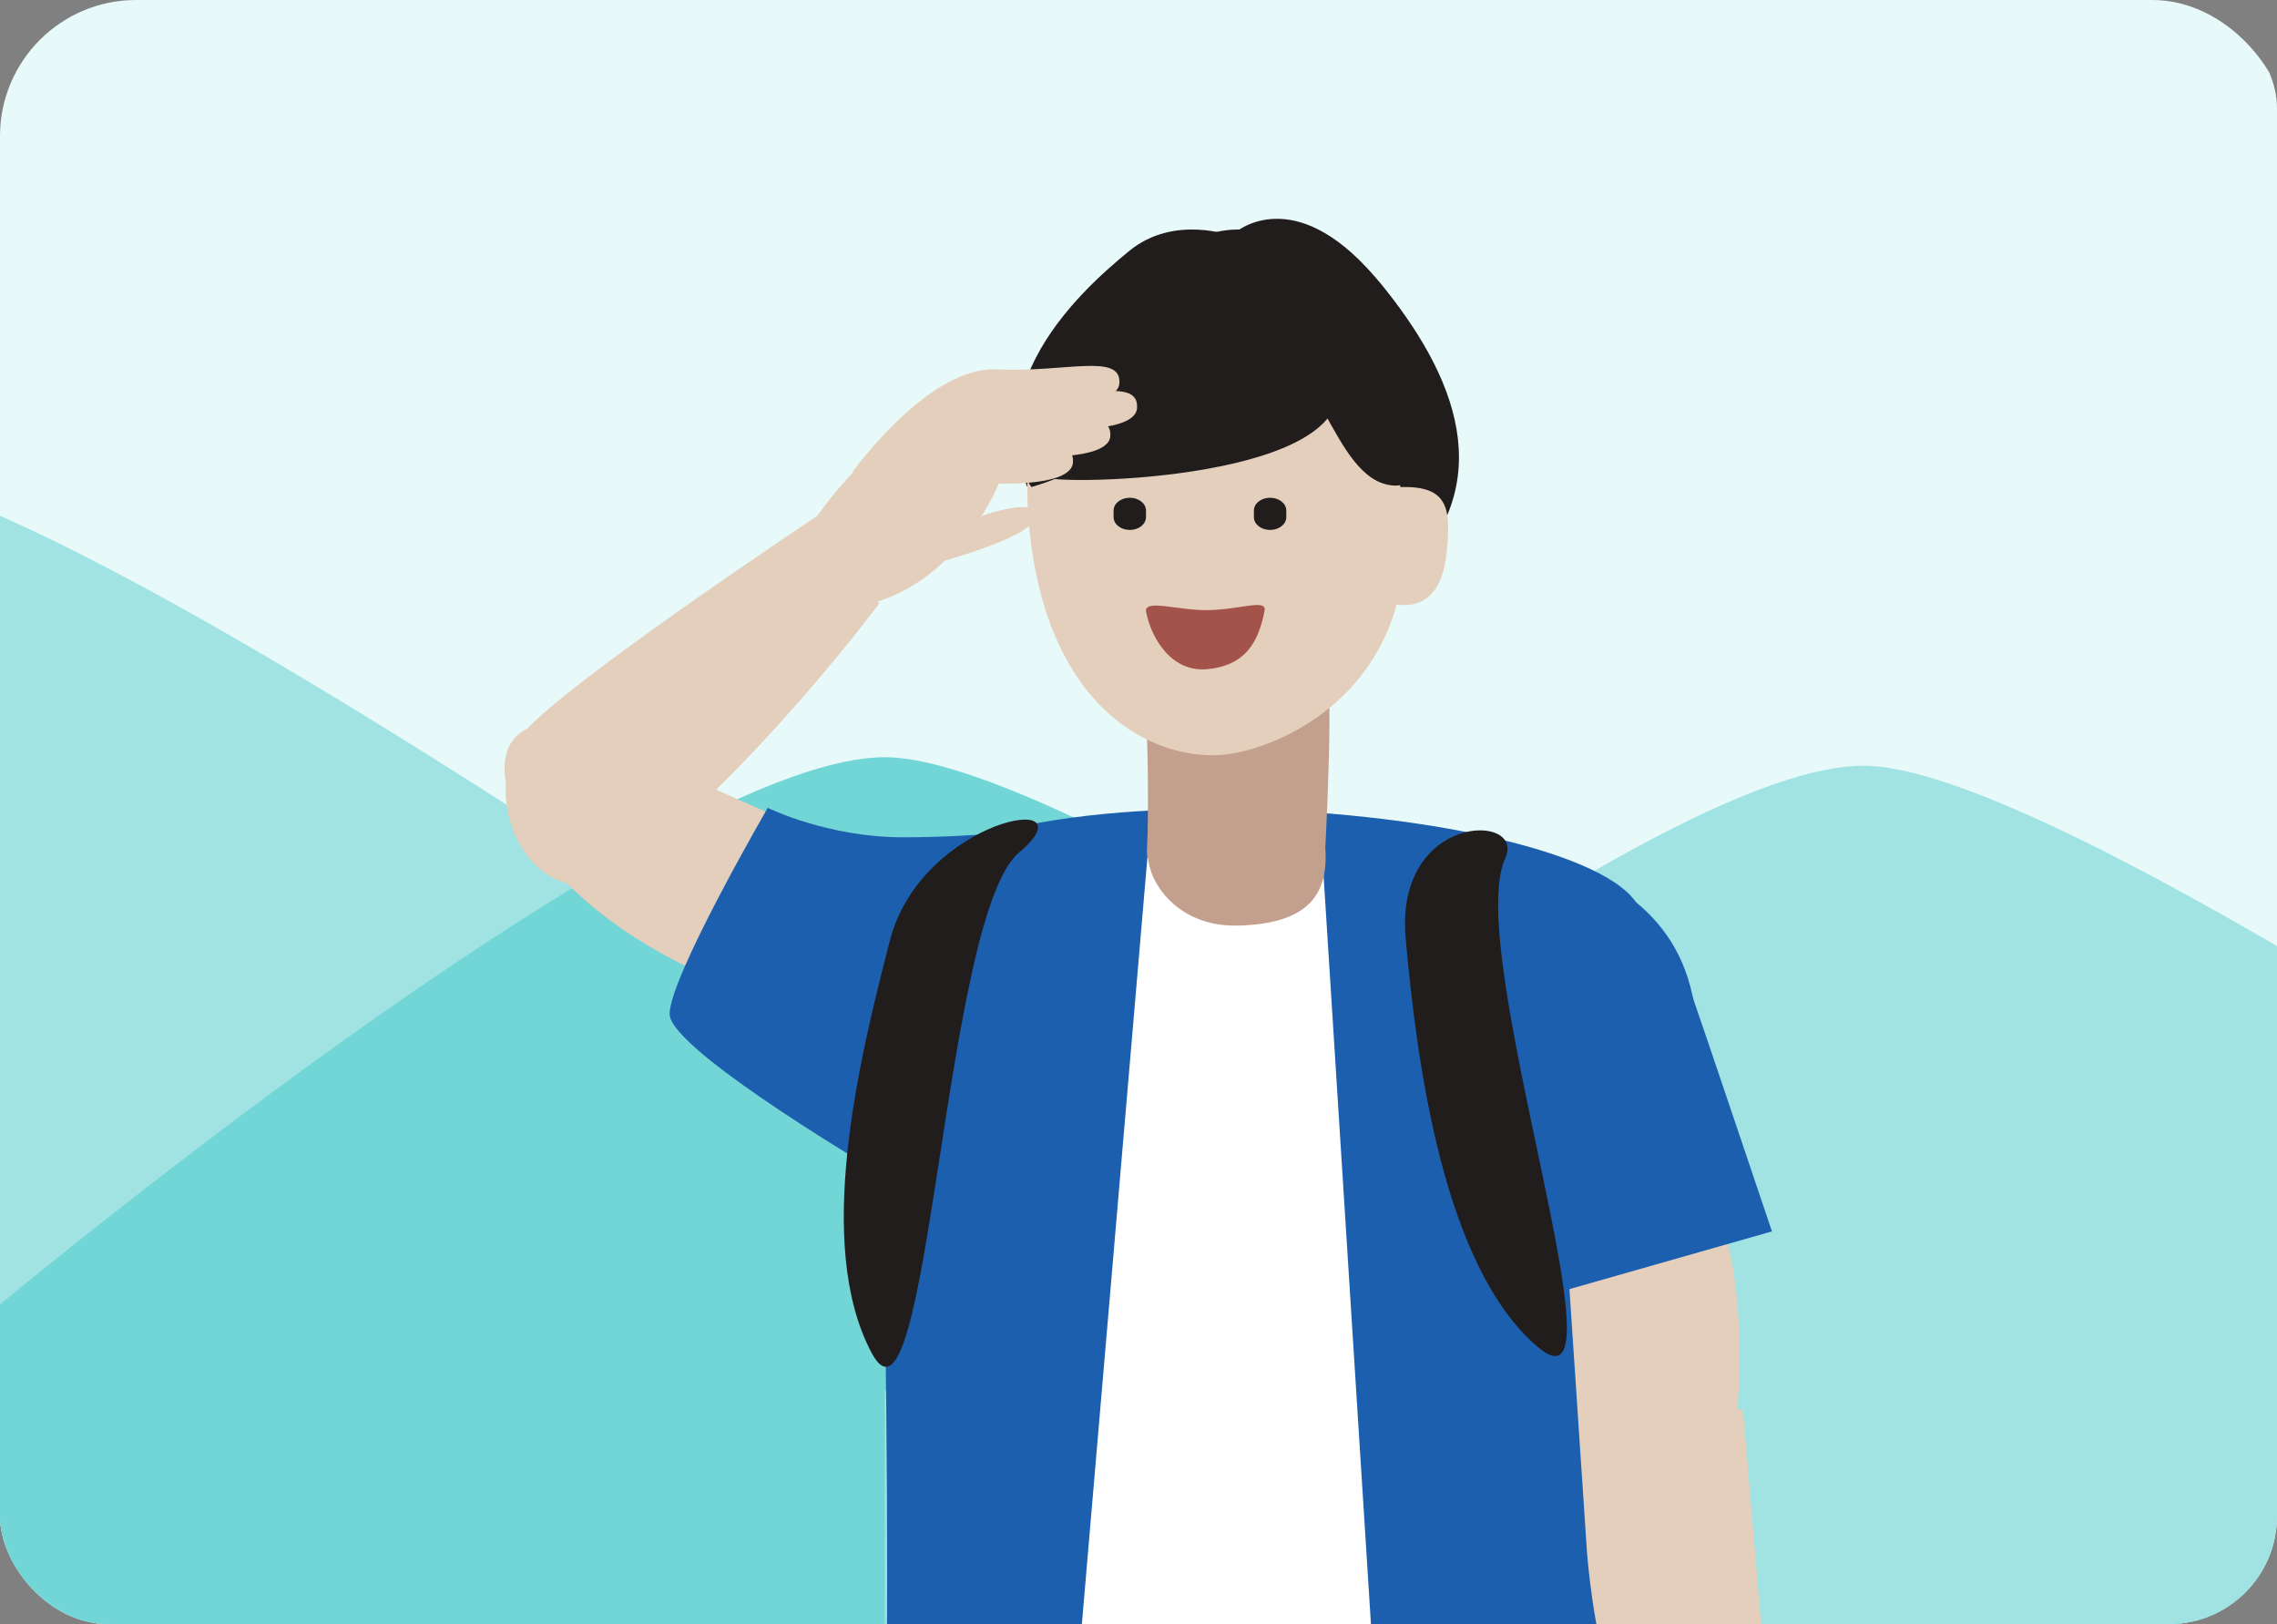 <svg width="544" height="388" viewBox="0 0 544 388" fill="none" xmlns="http://www.w3.org/2000/svg">
<rect x="0" y="0" width="544" height="388" fill="#808080" stroke="none"/>
<g clip-path="url(#clip0_714_39666)">
<rect width="546.774" height="534.579" rx="32.522" fill="#E8F9F9"/>
<path d="M-38.62 111.793C-85.777 111.793 -214.103 211.391 -272.371 261.19V366.887C-44.04 376.711 398.596 386.196 342.496 345.544L341.065 344.507C269.008 292.29 19.932 111.793 -38.62 111.793Z" fill="#A1E3E3"/>
<path d="M211.392 180.902C164.235 180.902 35.909 280.501 -22.359 330.3V435.996C205.971 445.82 648.608 455.306 592.508 414.653L591.076 413.616C519.02 361.399 269.943 180.902 211.392 180.902Z" fill="#72D5D6"/>
<path d="M445.144 182.934C397.987 182.934 269.661 282.532 211.393 332.331V438.027C439.723 447.851 882.36 457.337 826.26 416.685L824.828 415.648C752.772 363.431 503.695 182.934 445.144 182.934Z" fill="#A1E3E3"/>
<path d="M210.035 144.194C210.035 144.194 181.675 182.477 150.526 206.884C130.531 222.551 113.018 193.97 124.402 176.054C130.71 166.124 195.704 122.949 195.704 122.949L210.035 144.194Z" fill="#E3CFBB"/>
<path d="M253.981 242.517C250.659 214.466 196.724 203.331 152.5 179.472C108.276 155.612 108.796 202.266 161.344 229.543C213.893 256.82 255.474 255.13 253.981 242.517Z" fill="#E3CFBB"/>
<path d="M294.352 56.389C294.352 56.389 280.548 51.14 269.824 59.917C257.554 69.959 228.731 95.866 251.115 126.392C266.916 147.939 285.706 128.549 279.485 151.388C271.759 179.755 296.994 155.149 296.994 155.149L294.352 56.389Z" fill="#211D1D"/>
<path d="M294.741 55.824C294.741 55.824 307.693 43.798 326.562 63.987C328.077 65.608 329.622 67.407 331.174 69.362C348.963 91.771 358.528 117.778 332.764 140.098C303.575 165.386 280.37 143.874 292.59 154.242C304.81 164.61 309.296 246.624 307.679 204.244C306.062 161.865 294.741 55.824 294.741 55.824Z" fill="#211D1D"/>
<path d="M209.327 216.068C209.327 216.068 214.973 400.82 209.684 458.592C207.354 484.031 369.034 467.682 375.924 464.95C391.464 458.787 374.021 256.599 391.433 223.678C406.968 194.306 229.734 176.667 209.327 216.068Z" fill="#1C5FAE"/>
<path d="M274.243 203.498L250.582 480.325L333.092 475.796L315.7 201.035L274.243 203.498Z" fill="white"/>
<path d="M273.788 169.23C273.788 169.23 274.711 189.095 274.006 203.285C273.426 214.945 316.486 203.696 316.486 204.93C316.486 206.164 319.33 153.521 316.014 160.577C312.698 167.633 273.788 169.23 273.788 169.23Z" fill="#C2A08D"/>
<path d="M285.256 62.528C285.256 62.528 242.714 69.636 245.561 121.214C248.318 171.17 278.089 183.295 295.18 179.9C306.997 177.553 324.617 168.581 332.101 149.234C335.6 140.188 336.884 128.874 334.323 114.909C331.567 99.874 336.529 62.043 285.256 62.528Z" fill="#E3CFBB"/>
<path d="M296.425 80.244C276.886 79.737 277.344 84.784 271.019 99.198C265.696 111.329 246.415 116.349 246.415 116.349C246.415 116.349 236.298 103.455 250.138 82.876C258.171 70.93 268.54 67.938 275.071 63.035C277.739 61.032 280.251 59.495 282.582 58.323C288.112 55.544 292.623 54.824 295.784 54.832C305.978 54.858 330.519 61.124 338.346 83.231C341.431 91.944 343.473 116.75 332.909 115.999C317.663 114.914 315.244 80.732 296.425 80.244Z" fill="#211D1D"/>
<path d="M330.514 116.702L330.727 143.587C330.727 143.587 343.776 149.425 345.573 132.312C346.776 120.85 346.299 114.782 330.514 116.702Z" fill="#E3CFBB"/>
<path d="M275.216 200.533C271.522 205.774 278.356 221.591 295.756 221.131C313.154 220.672 318.831 213.324 316.034 198.089C314.163 187.893 278.91 195.293 275.216 200.533Z" fill="#C2A08D"/>
<path d="M328.022 201.35C328.022 201.35 399.693 193.914 405.035 242.204C410.605 292.555 322.779 282.05 322.779 282.05L328.022 201.35Z" fill="#1C5FAE"/>
<path d="M412.498 295.773C412.498 295.773 423.464 331.777 404.17 387.399C384.875 443.018 379.185 371.382 379.185 371.382L374.347 298.817L412.498 295.773Z" fill="#E3CFBB"/>
<path d="M266.052 121.961L266.052 123.557C266.052 125.24 267.784 126.604 269.92 126.604C272.056 126.604 273.787 125.24 273.787 123.557L273.787 121.961C273.787 120.278 272.056 118.914 269.92 118.914C267.784 118.914 266.052 120.278 266.052 121.961Z" fill="#211D1D"/>
<path d="M299.571 121.961L299.571 123.557C299.571 125.239 301.303 126.604 303.439 126.604C305.575 126.604 307.307 125.239 307.307 123.557L307.307 121.961C307.307 120.278 305.575 118.914 303.439 118.914C301.303 118.914 299.571 120.278 299.571 121.961Z" fill="#211D1D"/>
<path d="M404.233 237.762C406.223 243.366 423.338 294.184 423.338 294.184L372.79 308.59L364.034 253.369C364.034 253.369 402.243 232.161 404.233 237.762Z" fill="#1C5FAE"/>
<path d="M248.145 198.022C248.145 198.022 233.987 200.032 215.787 200.032C197.586 200.032 183.43 192.996 183.43 192.996C183.43 192.996 159.98 233.375 159.981 242.25C159.981 251.125 213.768 282.407 213.768 282.407L248.145 198.022Z" fill="#1C5FAE"/>
<path d="M265.609 102.504C265.609 102.504 254.888 111.161 249.754 113.585C244.62 116.01 316.344 116.144 319.666 94.624C322.988 73.104 309.7 67.648 309.7 67.648L277.085 72.195L265.609 102.504Z" fill="#211D1D"/>
<path d="M212.621 224.648C205.05 253.883 194.561 297.394 208.213 323.161C221.866 348.927 225.267 219.03 243.437 203.695C261.605 188.359 220.191 195.414 212.621 224.648Z" fill="#211D1D"/>
<path d="M335.831 224.177C338.488 254.122 344.935 302.823 367.439 321.834C389.942 340.847 349.381 227.182 359.612 205.037C364.686 194.055 333.173 194.232 335.831 224.177Z" fill="#211D1D"/>
<path d="M382.181 334.223C382.181 334.223 380.266 470.837 393.295 467.448C406.324 464.058 425.916 449.01 425.916 449.01L416.42 336.779L382.181 334.223Z" fill="#E3CFBB"/>
<path d="M194.151 124.923C194.151 124.923 209.226 100.849 230.904 95.883C252.58 90.917 238.016 132.875 211.993 142.882C185.967 152.889 194.151 124.923 194.151 124.923Z" fill="#E3CFBB"/>
<path d="M203.542 112.934C203.542 112.934 221.77 87.439 238.085 88.246C254.401 89.054 267.881 84.202 267.439 91.543C266.997 98.883 238.972 95.944 238.972 95.944L227.522 106.579" fill="#E3CFBB"/>
<path d="M213.638 115.516C213.638 115.516 228.037 93.705 243.626 94.389C259.213 95.073 272.134 90.126 271.656 97.461C271.178 104.795 244.413 102.07 244.413 102.07L233.39 112.778" fill="#E3CFBB"/>
<path d="M204.708 121.8C204.708 121.8 219.598 100.072 235.913 100.879C252.229 101.687 265.709 96.835 265.267 104.175C264.825 111.516 236.8 108.577 236.8 108.577L225.35 119.212" fill="#E3CFBB"/>
<path d="M198.324 128.516C198.324 128.516 212.721 106.705 228.31 107.389C243.899 108.073 256.82 103.126 256.342 110.461C255.864 117.795 229.099 115.07 229.099 115.07L218.074 125.778" fill="#E3CFBB"/>
<path d="M234.85 123.166C234.85 123.166 248.273 118.35 247.329 123.611C246.384 128.87 220.474 135.384 220.474 135.384L234.85 123.166Z" fill="#E3CFBB"/>
<path d="M302.121 145.861C300.68 153.474 297.528 158.978 288.493 159.862C280.11 160.684 275.153 152.889 273.824 146.202C273.189 143.003 281.367 145.831 288.398 145.764C296.071 145.691 302.664 142.991 302.121 145.861Z" fill="#A3534A"/>
</g>
<defs>
<clipPath id="clip0_714_39666">
<rect width="544" height="388" rx="25.806" fill="white"/>
</clipPath>
</defs>
</svg>
